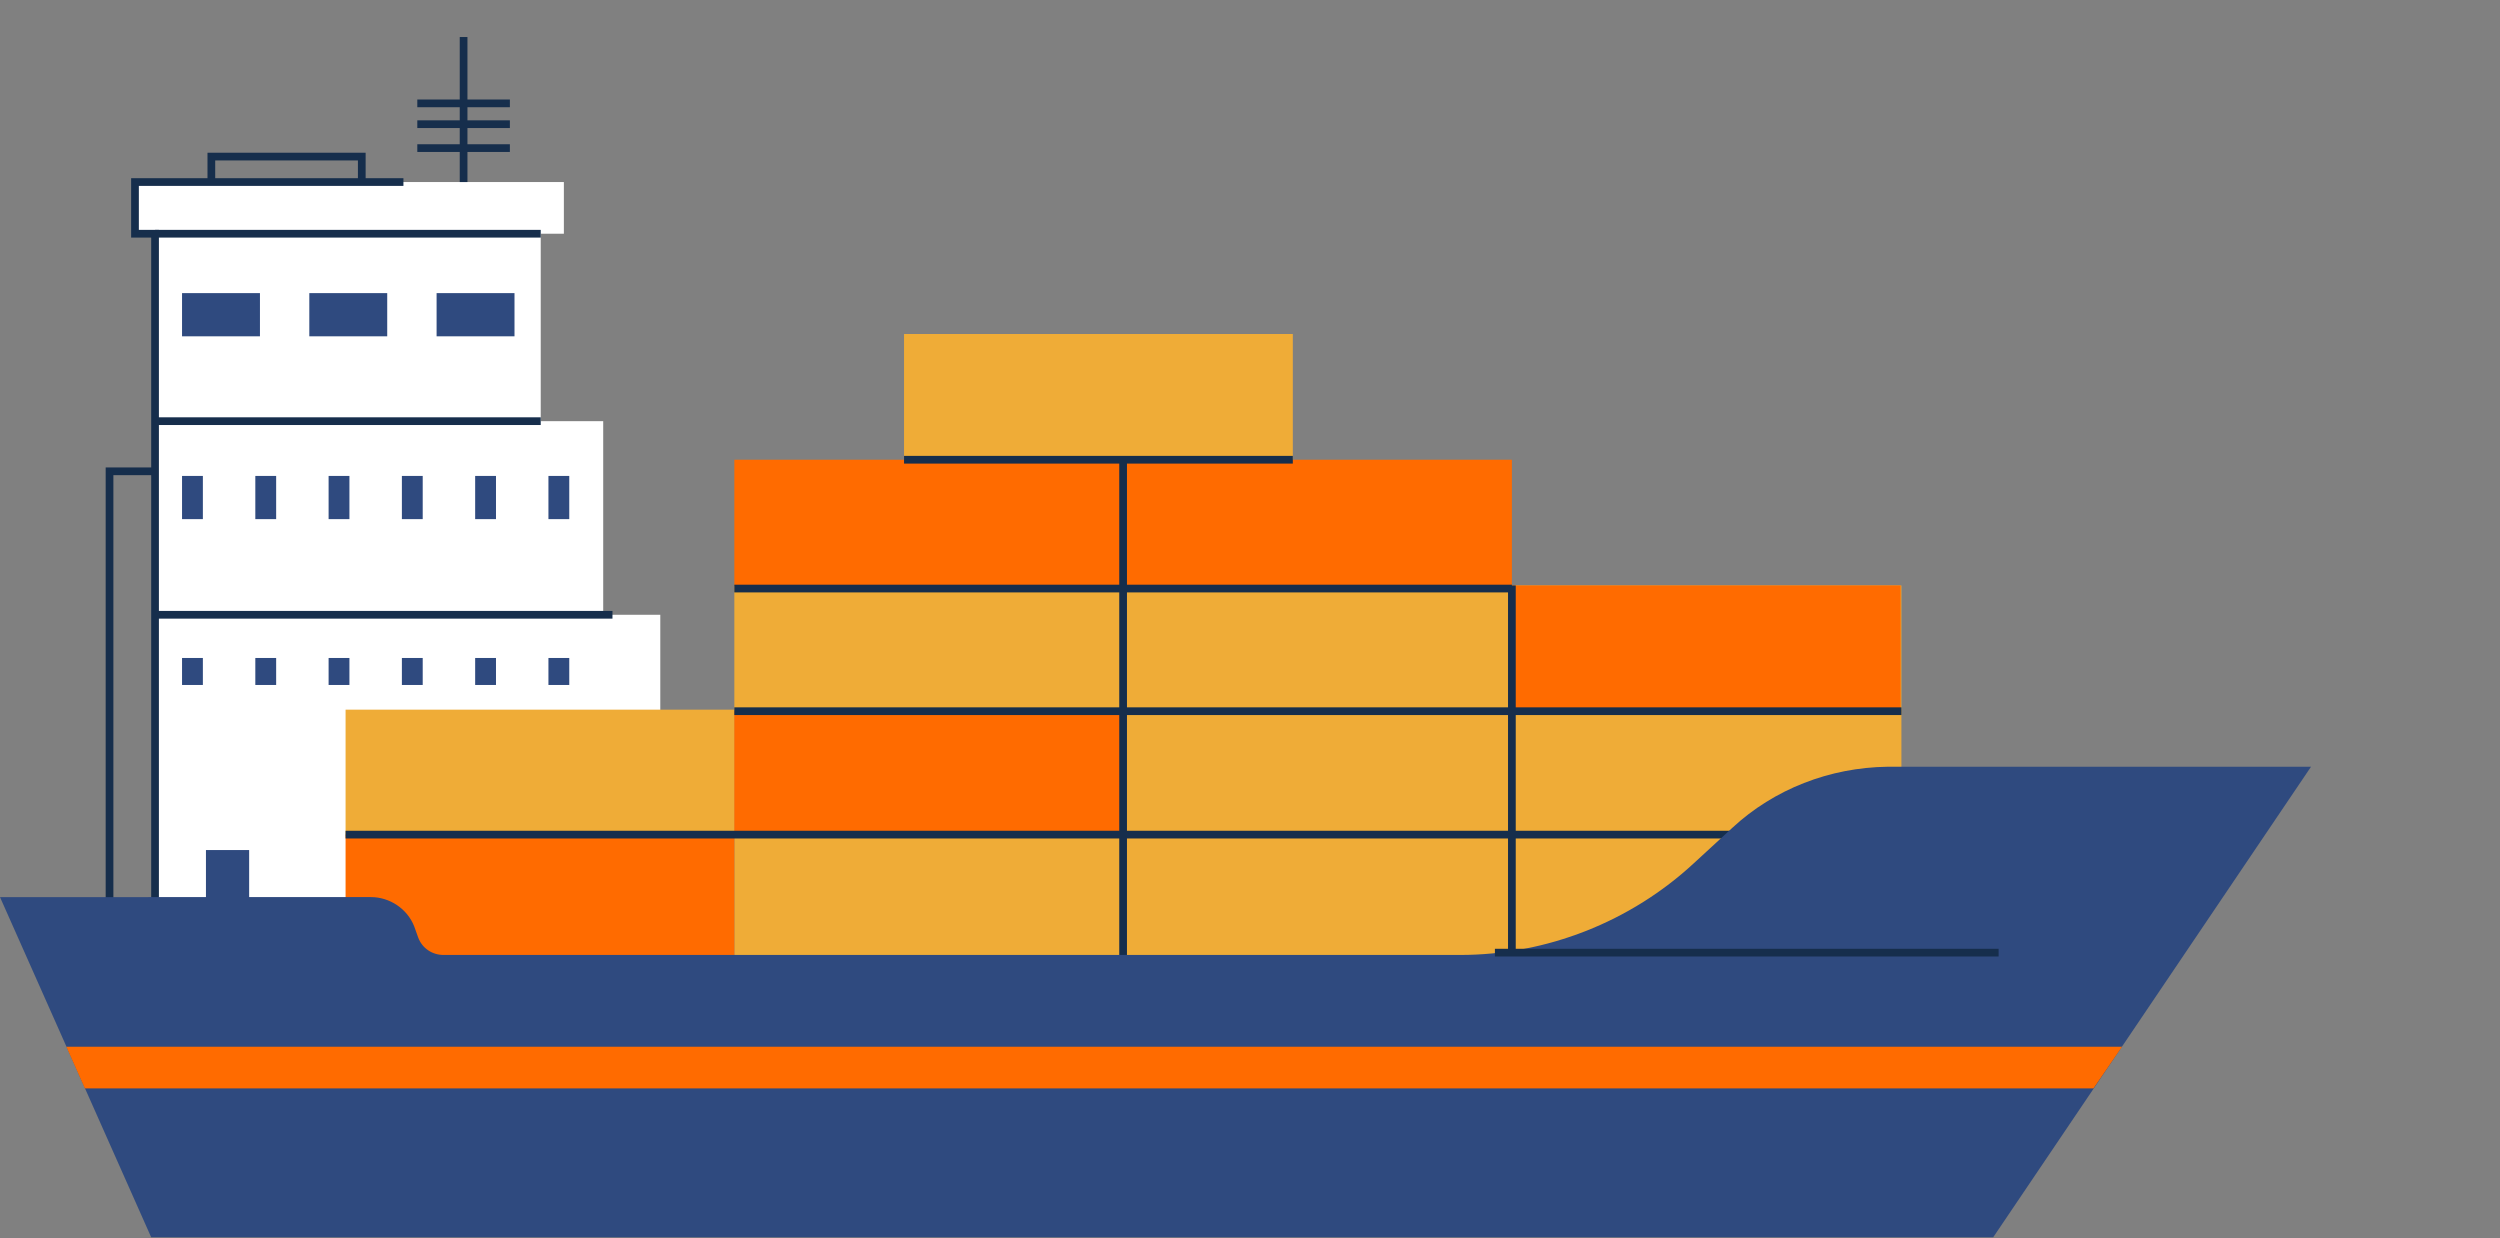 <?xml version="1.0" encoding="UTF-8"?> <svg xmlns="http://www.w3.org/2000/svg" xmlns:xlink="http://www.w3.org/1999/xlink" version="1.1" id="_Слой_2" x="0px" y="0px" viewBox="0 0 324.1 160.5" style="enable-background:new 0 0 324.1 160.5;" xml:space="preserve"><rect x="0" y="0" width="324.1" height="160.5" fill="#808080" stroke="none"/> <style type="text/css"> .st0{display:none;} .st1{display:inline;fill:#FFFFFF;} .st2{fill:#FFFFFF;} .st3{fill:#162E4C;} .st4{fill:#2F4A7F;} .st5{fill:#EFAC37;} .st6{fill:#FF6B00;} </style> <g id="OBJECTS"> <g> <g class="st0"> <path class="st1" d="M45.3,142.7l-1,0c0-0.9,0-1.8,0.1-2.7l1,0C45.3,140.9,45.3,141.8,45.3,142.7z M45.5,137.1l-1,0 c0-1,0.1-2,0.1-3l1,0.1C45.5,135.1,45.5,136.1,45.5,137.1L45.5,137.1z M45.8,131.1l-1-0.1c0.1-1,0.1-2,0.2-3l1,0.1 C45.9,129.1,45.8,130.1,45.8,131.1L45.8,131.1z M46.1,125.1l-1-0.1c0.1-1,0.1-2,0.2-3l1,0.1C46.3,123.1,46.2,124.1,46.1,125.1 L46.1,125.1z M46.6,119.1l-1-0.1c0.1-1,0.2-2,0.3-3l1,0.1C46.8,117.1,46.7,118.1,46.6,119.1z M47.1,113.2l-1-0.1 c0.1-1,0.2-2,0.3-3l1,0.1C47.3,111.2,47.2,112.2,47.1,113.2L47.1,113.2z M47.8,107.2l-1-0.1c0.1-1,0.2-2,0.3-3l1,0.1 C48,105.2,47.9,106.2,47.8,107.2z M48.5,101.3l-1-0.1c0.1-1,0.3-2,0.4-3l1,0.1C48.8,99.3,48.6,100.3,48.5,101.3z M49.3,95.3 l-1-0.1c0.1-1,0.3-2,0.4-3l1,0.2C49.6,93.4,49.4,94.4,49.3,95.3z M50.2,89.4l-1-0.2c0.2-1,0.3-2,0.5-3l1,0.2 C50.5,87.5,50.3,88.5,50.2,89.4L50.2,89.4z M51.2,83.5l-1-0.2c0.2-1,0.3-2,0.5-2.9l1,0.2C51.5,81.6,51.3,82.6,51.2,83.5 L51.2,83.5z M52.2,77.7l-1-0.2c0.2-1,0.4-2,0.6-2.9l1,0.2C52.6,75.7,52.4,76.7,52.2,77.7L52.2,77.7z M53.4,71.8l-1-0.2 c0.2-1,0.4-2,0.6-2.9l1,0.2C53.8,69.8,53.6,70.8,53.4,71.8L53.4,71.8z M54.6,65.9l-1-0.2c0.2-1,0.4-2,0.7-2.9l1,0.2 C55,64,54.8,65,54.6,65.9L54.6,65.9z M55.9,60.1l-1-0.2c0.2-1,0.5-1.9,0.7-2.9l1,0.2C56.4,58.2,56.1,59.1,55.9,60.1L55.9,60.1z M57.3,54.3l-1-0.2c0.2-1,0.5-1.9,0.7-2.9l1,0.2C57.8,52.4,57.6,53.3,57.3,54.3L57.3,54.3z M58.8,48.5l-1-0.3 c0.3-1,0.5-1.9,0.8-2.9l1,0.3C59.3,46.6,59.1,47.5,58.8,48.5L58.8,48.5z M60.4,42.8l-1-0.3c0.3-1,0.5-1.9,0.8-2.9l1,0.3 C60.9,40.8,60.7,41.8,60.4,42.8z M62.1,37l-1-0.3c0.3-1,0.6-1.9,0.9-2.9l1,0.3C62.6,35.1,62.3,36.1,62.1,37L62.1,37z M63.8,31.3 l-1-0.3c0.3-1,0.6-1.9,0.9-2.9l0.9,0.3C64.4,29.4,64.1,30.4,63.8,31.3z M65.7,25.6l-0.9-0.3c0.3-1,0.6-1.9,1-2.8l0.9,0.3 C66.3,23.7,66,24.7,65.7,25.6z M67.6,19.9l-0.9-0.3c0.3-0.9,0.7-1.9,1-2.8l0.9,0.3C68.3,18.1,67.9,19,67.6,19.9z M69.6,14.3 L68.7,14c0.3-0.9,0.7-1.9,1.1-2.8l0.9,0.4C70.3,12.4,70,13.4,69.6,14.3L69.6,14.3z M71.8,8.7l-0.9-0.4c0.4-0.9,0.7-1.9,1.1-2.8 l0.9,0.4C72.5,6.9,72.1,7.8,71.8,8.7L71.8,8.7z M74,3.1l-0.9-0.4c0.4-0.9,0.8-1.9,1.2-2.8l0.9,0.4C74.7,1.3,74.4,2.2,74,3.1 L74,3.1z"></path> <path class="st1" d="M157.9,156.9l-1-0.1c0.1-1,0.1-2,0.2-3l1,0.1C158,154.9,157.9,155.9,157.9,156.9z M158.2,151l-1-0.1 c0.1-1,0.1-2,0.2-3l1,0.1C158.4,149,158.3,150,158.2,151L158.2,151z M158.7,145l-1-0.1c0.1-1,0.2-2,0.3-3l1,0.1 C158.9,143,158.8,144,158.7,145L158.7,145z M159.4,139.1l-1-0.1c0.1-1,0.3-2,0.4-3l1,0.1C159.7,137.1,159.5,138.1,159.4,139.1 L159.4,139.1z M160.2,133.1l-1-0.1c0.2-1,0.3-2,0.5-3l1,0.2C160.6,131.2,160.4,132.2,160.2,133.1L160.2,133.1z M161.3,127.2 l-1-0.2c0.2-1,0.4-2,0.6-2.9l1,0.2C161.6,125.3,161.4,126.3,161.3,127.2L161.3,127.2z M162.4,121.4l-1-0.2c0.2-1,0.4-2,0.7-2.9 l1,0.2C162.9,119.4,162.6,120.4,162.4,121.4L162.4,121.4z M163.8,115.6l-1-0.2c0.2-1,0.5-1.9,0.8-2.9l1,0.3 C164.3,113.6,164,114.6,163.8,115.6L163.8,115.6z M165.3,109.8l-1-0.3c0.3-1,0.6-1.9,0.8-2.9l1,0.3 C165.9,107.9,165.6,108.8,165.3,109.8z M167.1,104l-0.9-0.3c0.3-1,0.6-1.9,0.9-2.9l0.9,0.3C167.7,102.1,167.4,103.1,167.1,104 L167.1,104z M169,98.4L168,98c0.3-0.9,0.7-1.9,1-2.8l0.9,0.3C169.6,96.5,169.3,97.4,169,98.4L169,98.4z M171.1,92.8l-0.9-0.4 c0.4-0.9,0.7-1.9,1.1-2.8l0.9,0.4C171.8,90.9,171.4,91.8,171.1,92.8L171.1,92.8z M173.3,87.2l-0.9-0.4c0.4-0.9,0.8-1.8,1.2-2.8 l0.9,0.4C174.1,85.4,173.7,86.3,173.3,87.2L173.3,87.2z M175.8,81.8l-0.9-0.4c0.4-0.9,0.9-1.8,1.3-2.7l0.9,0.4 C176.7,80,176.2,80.9,175.8,81.8L175.8,81.8z M178.5,76.4l-0.9-0.5c0.5-0.9,0.9-1.8,1.4-2.7l0.9,0.5 C179.4,74.7,178.9,75.5,178.5,76.4L178.5,76.4z M181.3,71.2l-0.9-0.5c0.5-0.9,1-1.8,1.5-2.6l0.9,0.5 C182.3,69.4,181.8,70.3,181.3,71.2z M184.3,66l-0.9-0.5c0.5-0.9,1.1-1.7,1.6-2.5l0.8,0.5C185.4,64.3,184.8,65.2,184.3,66 L184.3,66z M187.5,61l-0.8-0.5c0.6-0.8,1.1-1.7,1.7-2.5l0.8,0.6C188.6,59.3,188.1,60.1,187.5,61z M190.9,56l-0.8-0.6 c0.6-0.8,1.2-1.6,1.8-2.4l0.8,0.6C192.1,54.4,191.5,55.2,190.9,56L190.9,56z M194.5,51.2l-0.8-0.6c0.6-0.8,1.2-1.6,1.9-2.4 l0.8,0.6C195.7,49.6,195.1,50.4,194.5,51.2L194.5,51.2z M198.2,46.5l-0.8-0.6c0.6-0.8,1.3-1.5,1.9-2.3l0.8,0.7 C199.5,45,198.9,45.8,198.2,46.5z M202.1,42l-0.8-0.7c0.7-0.8,1.4-1.5,2-2.2l0.7,0.7C203.4,40.5,202.8,41.3,202.1,42L202.1,42z M206.2,37.6l-0.7-0.7c0.7-0.7,1.4-1.5,2.1-2.2l0.7,0.7C207.6,36.2,206.9,36.9,206.2,37.6L206.2,37.6z M210.4,33.4l-0.7-0.7 c0.7-0.7,1.4-1.4,2.2-2.1l0.7,0.7C211.8,32,211.1,32.6,210.4,33.4L210.4,33.4z M214.8,29.3l-0.7-0.7c0.8-0.7,1.5-1.4,2.2-2 l0.7,0.8C216.3,27.9,215.5,28.6,214.8,29.3z"></path> <path class="st1" d="M323.1,160.5c0-0.6-0.1-1.3-0.1-1.9l1-0.1c0,0.6,0.1,1.3,0.1,1.9L323.1,160.5z M322.7,155.6 c-0.1-1-0.2-2-0.3-3l1-0.1c0.1,1,0.2,2,0.3,3L322.7,155.6L322.7,155.6z M322.1,149.7c-0.1-1-0.2-2-0.4-3l1-0.1c0.1,1,0.2,2,0.4,3 L322.1,149.7L322.1,149.7z M321.3,143.7c-0.1-1-0.3-2-0.5-3l1-0.2c0.2,1,0.3,2,0.5,3L321.3,143.7L321.3,143.7z M320.4,137.8 c-0.2-1-0.3-2-0.5-2.9l1-0.2c0.2,1,0.4,2,0.5,3L320.4,137.8L320.4,137.8z M319.3,131.9c-0.2-1-0.4-1.9-0.6-2.9l1-0.2 c0.2,1,0.4,1.9,0.6,2.9L319.3,131.9z M318.1,126.1c-0.2-1-0.4-1.9-0.7-2.9l1-0.2c0.2,1,0.5,1.9,0.7,2.9L318.1,126.1L318.1,126.1z M316.7,120.3c-0.2-1-0.5-1.9-0.8-2.9l1-0.3c0.3,1,0.5,1.9,0.8,2.9L316.7,120.3L316.7,120.3z M315.2,114.5 c-0.3-1-0.5-1.9-0.8-2.9l1-0.3c0.3,1,0.6,1.9,0.8,2.9C316.1,114.2,315.2,114.5,315.2,114.5z M313.5,108.8 c-0.3-0.9-0.6-1.9-0.9-2.8l1-0.3c0.3,0.9,0.6,1.9,0.9,2.9L313.5,108.8L313.5,108.8z M311.6,103.1c-0.3-0.9-0.6-1.9-1-2.8l0.9-0.3 c0.3,0.9,0.7,1.9,1,2.8L311.6,103.1L311.6,103.1z M309.6,97.4c-0.3-0.9-0.7-1.9-1-2.8l0.9-0.4c0.4,0.9,0.7,1.9,1.1,2.8 L309.6,97.4L309.6,97.4z"></path> </g> <g> <g> <polygon class="st2" points="85.6,118.2 85.6,79.7 78.2,79.7 78.2,54.6 70.1,54.6 70.1,30.3 73.1,30.3 73.1,23.6 17.5,23.6 17.5,30.3 20.1,30.3 20.1,118.2 "></polygon> <rect x="20.1" y="29.8" class="st3" width="50" height="1"></rect> <rect x="20.1" y="54.1" class="st3" width="50" height="1"></rect> <rect x="20.1" y="79.2" class="st3" width="59.3" height="1"></rect> <rect x="56.6" y="38" class="st4" width="10.1" height="5.6"></rect> <rect x="71.1" y="61.7" class="st4" width="2.7" height="5.6"></rect> <rect x="23.6" y="61.7" class="st4" width="2.7" height="5.6"></rect> <rect x="42.6" y="61.7" class="st4" width="2.7" height="5.6"></rect> <rect x="33.1" y="61.7" class="st4" width="2.7" height="5.6"></rect> <rect x="23.6" y="85.3" class="st4" width="2.7" height="3.5"></rect> <rect x="26.7" y="110.2" class="st4" width="5.6" height="8.1"></rect> <rect x="33.1" y="85.3" class="st4" width="2.7" height="3.5"></rect> <rect x="42.6" y="85.3" class="st4" width="2.7" height="3.5"></rect> <rect x="52.1" y="85.3" class="st4" width="2.7" height="3.5"></rect> <rect x="61.6" y="85.3" class="st4" width="2.7" height="3.5"></rect> <rect x="71.1" y="85.3" class="st4" width="2.7" height="3.5"></rect> <rect x="61.6" y="61.7" class="st4" width="2.7" height="5.6"></rect> <rect x="52.1" y="61.7" class="st4" width="2.7" height="5.6"></rect> <rect x="40.1" y="38" class="st4" width="10.1" height="5.6"></rect> <rect x="23.6" y="38" class="st4" width="10.1" height="5.6"></rect> <polygon class="st3" points="14.7,118.2 13.7,118.2 13.7,60.6 20.1,60.6 20.1,61.6 14.7,61.6 "></polygon> <polygon class="st3" points="47.4,23.6 46.4,23.6 46.4,20.8 27.9,20.8 27.9,23.6 26.9,23.6 26.9,19.8 47.4,19.8 "></polygon> <rect x="59.6" y="4.8" class="st3" width="1" height="18.8"></rect> <polygon class="st3" points="20.6,118.2 19.6,118.2 19.6,30.8 17,30.8 17,23.1 52.3,23.1 52.3,24.1 18,24.1 18,29.8 20.6,29.8 "></polygon> </g> <g> <rect x="95.2" y="75.9" class="st5" width="151.3" height="49.5"></rect> <rect x="196" y="75.9" class="st6" width="50.4" height="16.3"></rect> <rect x="95.2" y="59.6" class="st6" width="50.4" height="16.3"></rect> <rect x="145.6" y="59.6" class="st6" width="50.4" height="16.3"></rect> <rect x="44.8" y="108.2" class="st6" width="50.4" height="16.3"></rect> <rect x="117.2" y="43.3" class="st5" width="50.4" height="16.3"></rect> <rect x="44.8" y="92" class="st5" width="50.4" height="16.3"></rect> <rect x="95.2" y="92.2" class="st6" width="50.4" height="16"></rect> <rect x="95.2" y="91.7" class="st3" width="151.3" height="1"></rect> <rect x="95.2" y="75.8" class="st3" width="100.8" height="1"></rect> <rect x="44.8" y="107.7" class="st3" width="201.7" height="1"></rect> <rect x="195.5" y="75.9" class="st3" width="1" height="48.4"></rect> <rect x="145.1" y="59.6" class="st3" width="1" height="64.7"></rect> <rect x="117.2" y="59.1" class="st3" width="50.4" height="1"></rect> </g> <g> <path class="st4" d="M224.6,107.3l-5,4.6c-8.2,7.6-19.1,11.9-30.3,11.9H57.5c-1.5,0-2.8-0.9-3.3-2.3l-0.5-1.4 c-0.9-2.3-3.2-3.8-5.6-3.8H0l19.6,44.1h238.8l41.2-61h-54.9C237.2,99.5,230,102.3,224.6,107.3L224.6,107.3z"></path> <polygon class="st6" points="8.6,135.7 11,141.1 271.4,141.1 275.1,135.7 "></polygon> <rect x="193.8" y="123" class="st3" width="65.3" height="1"></rect> </g> <rect x="54.1" y="12.9" class="st3" width="12" height="1"></rect> <rect x="54.1" y="15.6" class="st3" width="12" height="1"></rect> <rect x="54.1" y="18.7" class="st3" width="12" height="1"></rect> </g> </g> </g> </svg> 